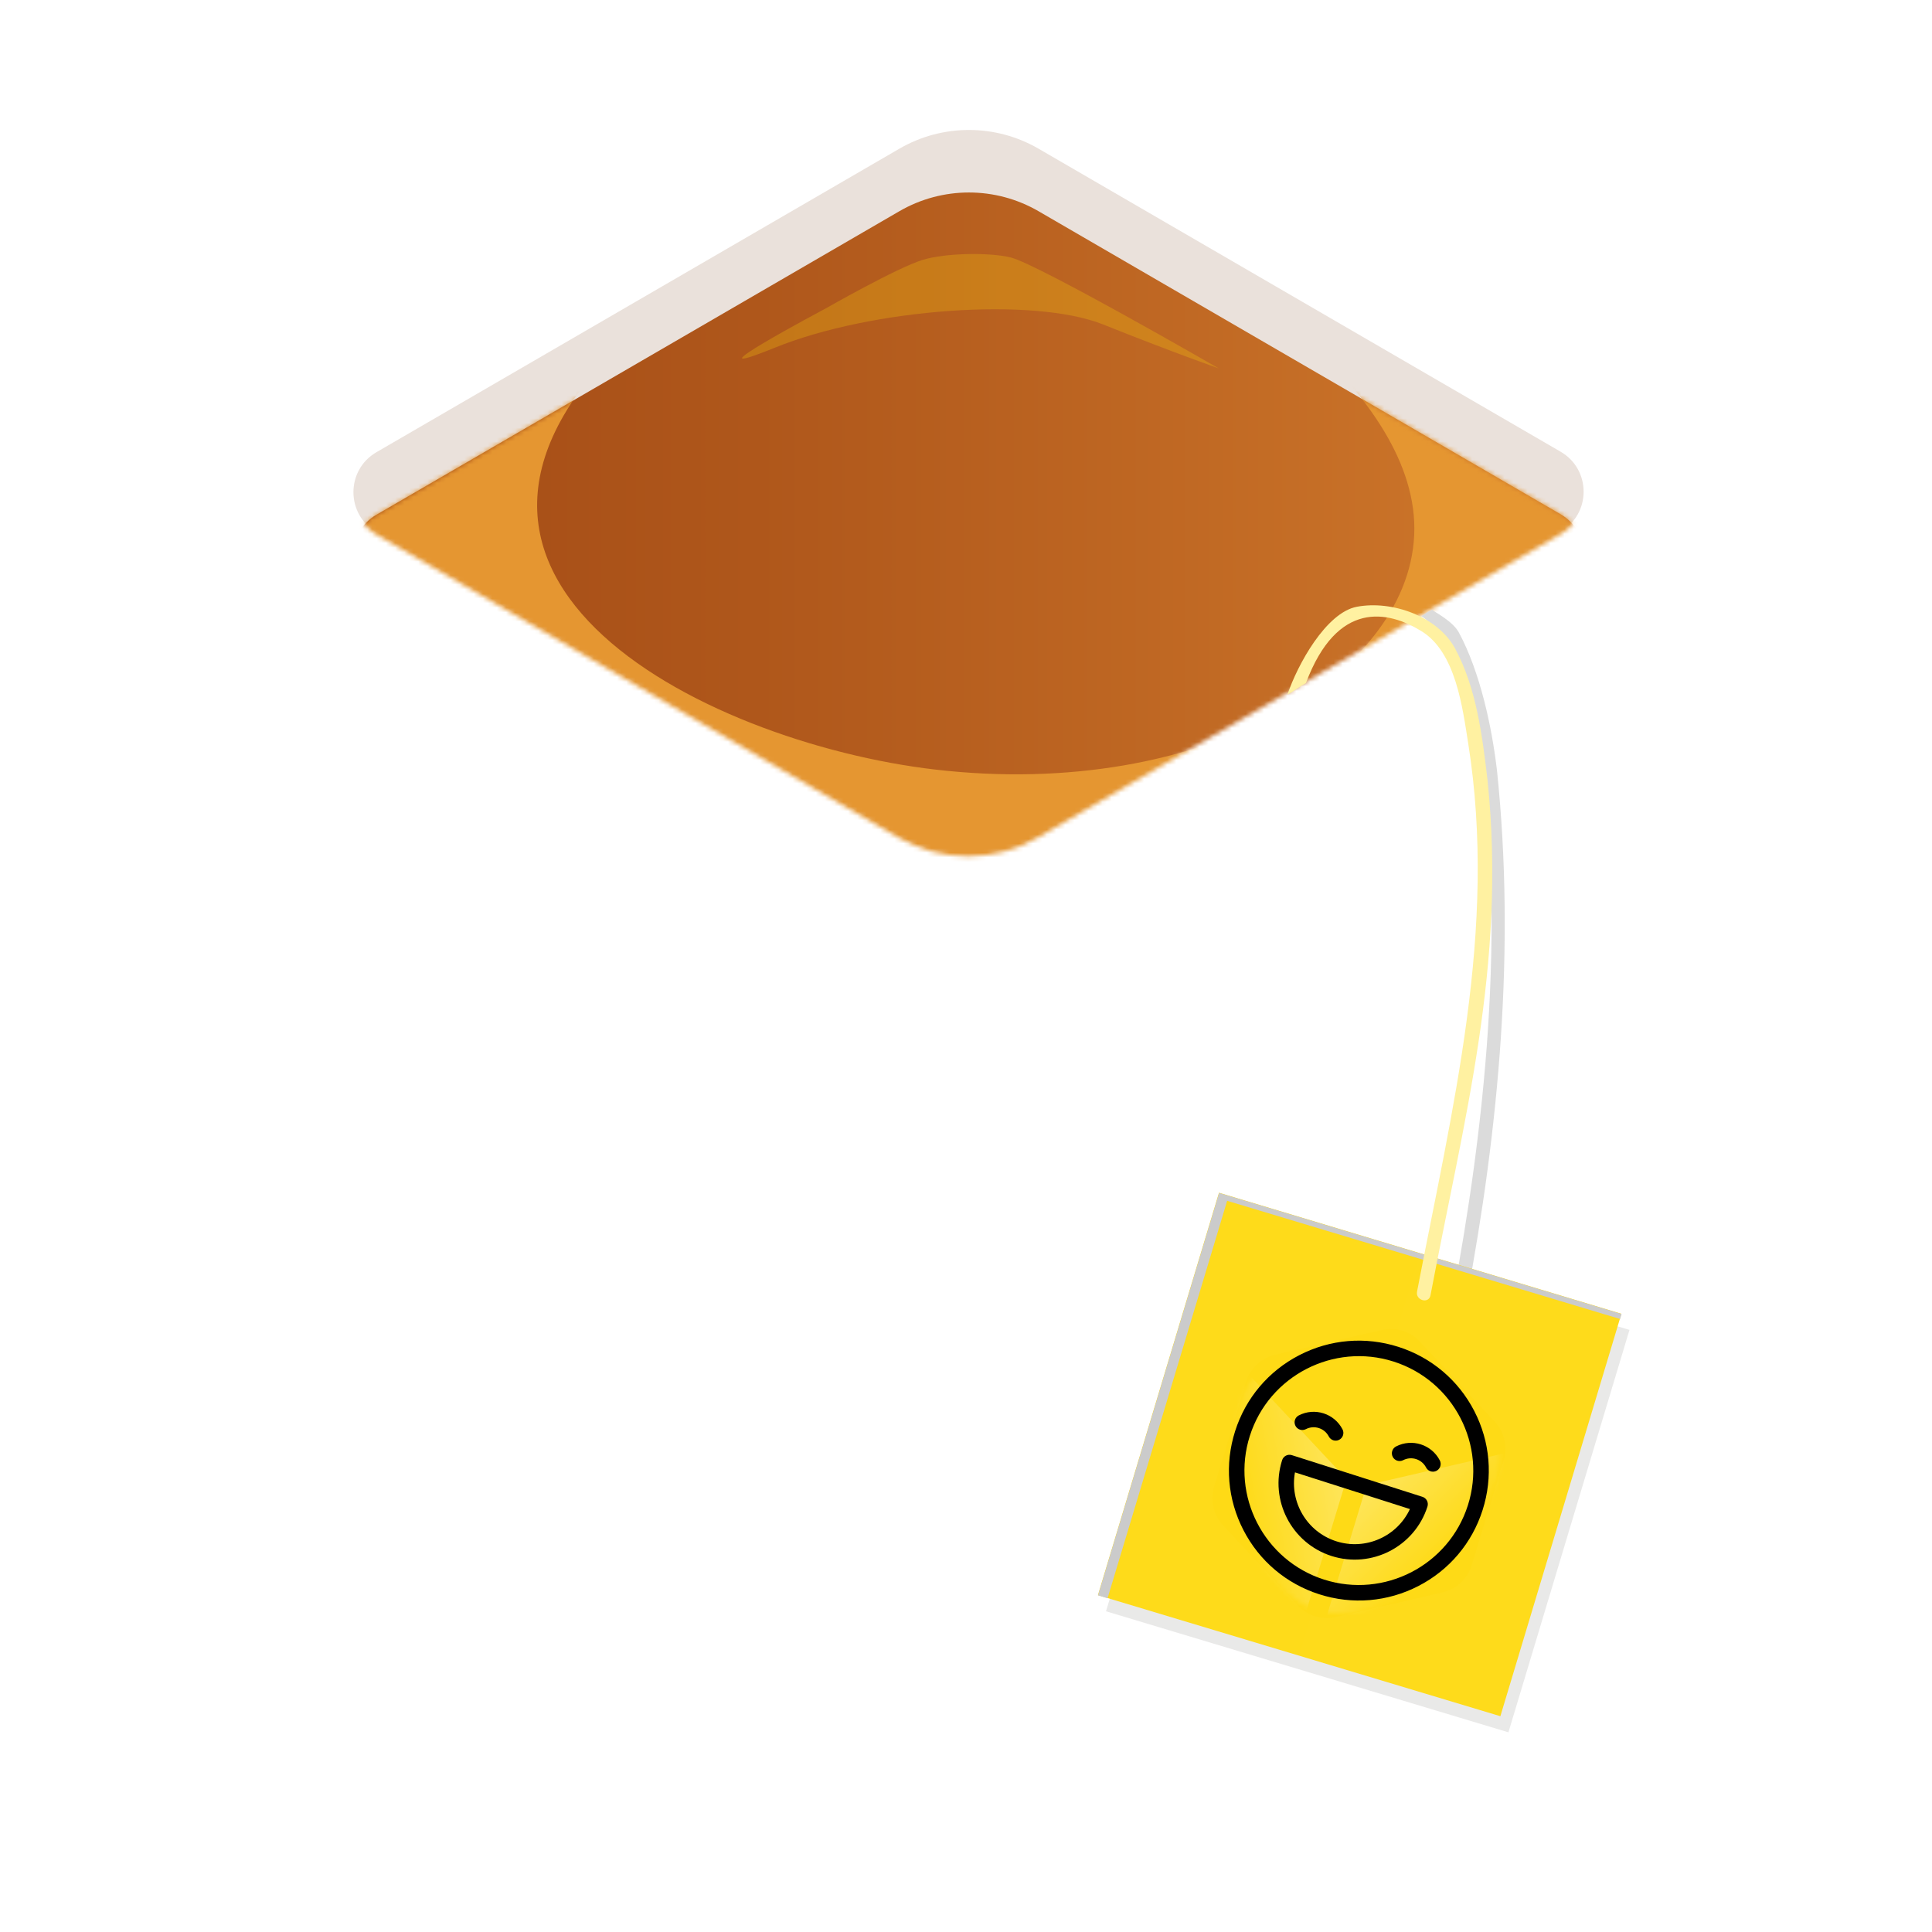 <?xml version="1.0" encoding="UTF-8"?> <svg xmlns="http://www.w3.org/2000/svg" width="418" height="418" viewBox="0 0 418 418" fill="none"> <path d="M276.566 62.566L359.419 15.132C386.112 2.722 417.214 33.873 417.214 92.313C417.214 153.64 391.775 190.244 374.035 190.244L372.047 191.383V155.819C380.951 145.043 388.911 123.599 388.911 94.099C388.911 52.582 379.769 40.456 367.774 45.954L309.031 81.33L276.566 62.566Z" fill="white"></path> <path d="M181.973 16.363C198.483 6.831 218.824 6.831 235.334 16.363L362.199 89.609C378.709 99.141 388.88 116.756 388.88 135.82V282.312C388.88 301.376 378.709 318.992 362.199 328.524L235.334 401.769C218.824 411.301 198.483 411.301 181.973 401.769L55.108 328.524C38.598 318.992 28.428 301.376 28.428 282.312V135.82C28.428 116.756 38.598 99.141 55.108 89.609L181.973 16.363Z" fill="white"></path> <mask id="mask0" maskUnits="userSpaceOnUse" x="28" y="7" width="361" height="404"> <path d="M188.654 12.506C201.03 5.361 216.278 5.361 228.654 12.506L368.88 93.466C381.256 100.611 388.88 113.816 388.88 128.107V290.026C388.88 304.316 381.256 317.521 368.88 324.667L228.654 405.626C216.278 412.772 201.03 412.772 188.654 405.626L48.428 324.667C36.052 317.521 28.428 304.316 28.428 290.026V128.107C28.428 113.816 36.052 100.611 48.428 93.466L188.654 12.506Z" fill="#C4C4C4"></path> </mask> <g mask="url(#mask0)"> <g filter="url(#filter0_f)"> <path d="M-136.783 426.419C-144.212 422.129 -148.789 414.202 -148.789 405.623L-148.789 234.878C-148.789 226.299 -144.212 218.372 -136.783 214.082L11.087 128.71C18.517 124.42 27.67 124.42 35.099 128.71L182.969 214.082C190.399 218.372 194.975 226.299 194.975 234.878V405.623C194.975 414.202 190.399 422.129 182.969 426.419L35.099 511.791C27.67 516.081 18.516 516.081 11.087 511.791L-136.783 426.419Z" fill="url(#paint0_linear)"></path> </g> <g filter="url(#filter1_f)"> <path d="M554.865 426.419C562.294 422.129 566.871 414.202 566.871 405.623V234.878C566.871 226.299 562.294 218.372 554.865 214.082L406.995 128.71C399.565 124.42 390.412 124.42 382.983 128.71L235.113 214.082C227.683 218.372 223.106 226.299 223.106 234.878L223.106 405.623C223.106 414.202 227.683 422.129 235.113 426.419L382.983 511.791C390.412 516.081 399.565 516.081 406.995 511.791L554.865 426.419Z" fill="url(#paint1_linear)"></path> </g> </g> <g filter="url(#filter2_f)"> <path d="M194.58 32.172C203.892 26.767 215.387 26.767 224.699 32.172L337.646 97.729C344.286 101.583 344.286 111.172 337.646 115.026L224.514 180.69C215.202 186.095 203.707 186.095 194.395 180.69L81.448 115.134C74.808 111.279 74.808 101.69 81.448 97.836L194.58 32.172Z" fill="#EAE1DB"></path> </g> <mask id="mask1" maskUnits="userSpaceOnUse" x="76" y="28" width="267" height="158"> <path d="M194.58 32.7C203.892 27.295 215.387 27.295 224.699 32.7L337.646 98.257C344.286 102.111 344.286 111.7 337.646 115.554L224.514 181.218C215.202 186.623 203.707 186.623 194.395 181.218L81.448 115.661C74.808 111.807 74.808 102.218 81.448 98.364L194.58 32.7Z" fill="#F4EDE9"></path> </mask> <g mask="url(#mask1)"> <path d="M194.58 45.7C203.892 40.295 215.387 40.295 224.699 45.7L337.646 111.257C344.286 115.111 344.286 124.7 337.646 128.554L224.514 194.218C215.202 199.623 203.707 199.623 194.395 194.218L81.448 128.661C74.808 124.807 74.808 115.218 81.448 111.364L194.58 45.7Z" fill="url(#paint2_linear)"></path> <mask id="mask2" maskUnits="userSpaceOnUse" x="76" y="41" width="267" height="158"> <path d="M194.58 45.7C203.892 40.295 215.387 40.295 224.699 45.7L337.646 111.257C344.286 115.111 344.286 124.7 337.646 128.554L224.514 194.218C215.202 199.623 203.707 199.623 194.395 194.218L81.448 128.661C74.808 124.807 74.808 115.218 81.448 111.364L194.58 45.7Z" fill="#C4C4C4"></path> </mask> <g mask="url(#mask2)"> <g style="mix-blend-mode:multiply"> <path d="M259.547 54.487C259.181 56.219 306.002 83.069 306.002 114.324C306.002 145.579 260.59 173.296 202.275 166.492C152.065 160.633 77.547 123.587 140.047 68.987C131.034 73.635 73.32 97.591 66.606 114.324L63.451 123.587C68.481 127.421 209.955 280.275 215.618 280.325L294.98 203.635C300.643 203.585 366.397 156.248 371.426 152.413L349.255 109.817C348.128 107.227 260.561 56.91 259.547 54.487Z" fill="#E59631"></path> </g> </g> <g style="mix-blend-mode:color-dodge" opacity="0.25"> <path d="M218.688 55.707C214.188 54.582 204.688 54.708 199.688 56.208C194.188 57.858 178.689 66.708 178.689 66.708C178.689 66.708 146.688 83.708 167.688 75.208C188.688 66.708 223.688 64.207 238.688 70.207C253.688 76.207 263.688 79.707 263.688 79.707C263.688 79.707 224.688 57.208 218.688 55.707Z" fill="#FFD30A"></path> </g> </g> <g style="mix-blend-mode:multiply"> <g style="mix-blend-mode:multiply"> <path d="M315.644 136.86C314.258 134.28 310.091 132.276 309.849 131.92C308.962 132.32 308.331 132.763 307.547 133.28C314.047 137.78 318.753 152.827 319.731 159.001C326.336 200.692 320.82 246.081 314.322 280.671C313.969 282.57 316.88 283.388 317.244 281.467C324.338 243.919 327.869 205.197 323.904 166.903C322.801 157.341 320.26 145.456 315.644 136.86Z" fill="#DBDBDB"></path> </g> </g> <g style="mix-blend-mode:multiply" opacity="0.6"> <path d="M265.479 261.542L239.291 348.61L326.359 374.798L352.547 287.73L265.479 261.542Z" fill="#DBDAD8"></path> </g> <path d="M263.735 258.055L237.547 345.124L324.615 371.312L350.803 284.243L263.735 258.055Z" fill="url(#paint3_linear)"></path> <path d="M298.952 287.755C301.953 287.059 305.099 288.017 307.202 290.269L323.368 307.57C325.472 309.822 326.215 313.024 325.317 315.972L318.417 338.623C317.519 341.571 315.117 343.815 312.115 344.512L289.049 349.861C286.047 350.557 282.902 349.599 280.798 347.348L264.632 330.047C262.528 327.795 261.785 324.592 262.683 321.644L269.583 298.994C270.481 296.046 272.884 293.801 275.885 293.105L298.952 287.755Z" fill="#FEDA16"></path> <mask id="mask3" maskUnits="userSpaceOnUse" x="257" y="280" width="74" height="77"> <path d="M293.678 288.978C299.943 287.525 306.507 289.525 310.897 294.223L319.672 303.615C324.063 308.314 325.613 314.998 323.739 321.15L319.994 333.445C318.12 339.597 313.106 344.281 306.842 345.734L294.321 348.638C288.056 350.091 281.492 348.091 277.102 343.393L268.326 334.001C263.936 329.302 262.386 322.618 264.26 316.467L268.005 304.171C269.879 298.019 274.893 293.335 281.157 291.882L293.678 288.978Z" fill="#C4C4C4"></path> </mask> <g mask="url(#mask3)"> <g opacity="0.3" filter="url(#filter3_f)"> <path d="M230.35 336.145C229.403 335.131 229.069 333.69 229.473 332.364L237.516 305.963C237.92 304.636 239.001 303.626 240.352 303.313L267.237 297.077C268.588 296.764 270.003 297.195 270.95 298.208L289.792 318.374C290.739 319.387 291.073 320.829 290.669 322.155L282.626 348.556C282.222 349.883 281.141 350.893 279.791 351.206L252.905 357.441C251.554 357.755 250.139 357.323 249.192 356.31L230.35 336.145Z" fill="url(#paint4_linear)"></path> </g> <g opacity="0.3" filter="url(#filter4_f)"> <path d="M337.293 368.723C338.644 368.41 339.725 367.4 340.129 366.073L348.172 339.672C348.576 338.346 348.242 336.904 347.295 335.891L328.453 315.726C327.506 314.712 326.091 314.281 324.74 314.595L297.854 320.83C296.504 321.143 295.423 322.153 295.019 323.48L286.976 349.881C286.572 351.207 286.906 352.649 287.853 353.662L306.695 373.827C307.642 374.841 309.057 375.272 310.408 374.958L337.293 368.723Z" fill="url(#paint5_linear)"></path> </g> </g> <path d="M265.504 259.805L350.513 285.374L350.832 284.294L263.765 258.099L237.569 345.166L239.627 345.792L265.504 259.805Z" fill="#CBCBCB"></path> <path d="M321.837 168.784C320.7 159.211 319.461 148.956 314.845 140.361C311.07 133.334 301.153 129.836 293.547 131.28C286.918 132.542 280.718 143.788 278.547 150.28C279.917 149.533 280.969 148.666 282.547 147.78C289.335 129.719 300.371 132.152 307.5 136.529C314.981 141.077 316.425 153.106 317.664 160.894C324.047 201.185 314.188 239.779 306.586 279.452C306.222 281.351 309.133 282.17 309.497 280.248C316.688 242.189 325.979 208.774 321.837 168.784Z" fill="#FFF1A1"></path> <g clip-path="url(#clip0)"> <path d="M318.969 305.28C315.526 298.611 309.692 293.681 302.541 291.399C295.39 289.117 287.779 289.757 281.109 293.2C274.44 296.643 269.51 302.477 267.228 309.627C264.947 316.778 265.586 324.389 269.029 331.059C272.472 337.729 278.306 342.658 285.456 344.94C292.607 347.222 300.218 346.582 306.888 343.14C313.558 339.697 318.487 333.863 320.769 326.712C323.051 319.561 322.412 311.95 318.969 305.28ZM286.473 341.753C273.469 337.604 266.266 323.648 270.415 310.644C274.565 297.64 288.52 290.437 301.524 294.586C314.528 298.736 321.732 312.691 317.582 325.695C313.433 338.699 299.477 345.903 286.473 341.753Z" fill="black"></path> <path d="M290.463 309.253C288.687 305.81 284.441 304.456 280.998 306.233C280.178 306.656 279.856 307.665 280.279 308.486C280.703 309.307 281.712 309.629 282.533 309.205C284.336 308.274 286.56 308.984 287.491 310.787C287.703 311.198 288.061 311.483 288.468 311.613C288.876 311.744 289.334 311.718 289.744 311.506C290.565 311.082 290.887 310.074 290.463 309.253Z" fill="black"></path> <path d="M311.51 315.968C309.733 312.526 305.487 311.171 302.045 312.948C301.225 313.371 300.903 314.38 301.326 315.201C301.75 316.022 302.759 316.344 303.58 315.92C305.383 314.99 307.607 315.699 308.538 317.502C308.75 317.913 309.108 318.199 309.515 318.329C309.923 318.459 310.381 318.433 310.791 318.222C311.612 317.798 311.934 316.789 311.51 315.968Z" fill="black"></path> <path d="M307.754 323.847L279.497 314.83C278.617 314.549 277.676 315.035 277.395 315.915C274.629 324.584 279.431 333.888 288.1 336.654C296.77 339.42 306.073 334.618 308.839 325.949C309.12 325.068 308.635 324.127 307.754 323.847ZM289.117 333.467C282.745 331.434 278.993 324.97 280.174 318.557L305.043 326.493C302.292 332.405 295.49 335.5 289.117 333.467Z" fill="black"></path> </g> <defs> <filter id="filter0_f" x="-168.789" y="105.493" width="383.765" height="429.516" filterUnits="userSpaceOnUse" color-interpolation-filters="sRGB"> <feFlood flood-opacity="0" result="BackgroundImageFix"></feFlood> <feBlend mode="normal" in="SourceGraphic" in2="BackgroundImageFix" result="shape"></feBlend> <feGaussianBlur stdDeviation="10" result="effect1_foregroundBlur"></feGaussianBlur> </filter> <filter id="filter1_f" x="203.106" y="105.493" width="383.765" height="429.516" filterUnits="userSpaceOnUse" color-interpolation-filters="sRGB"> <feFlood flood-opacity="0" result="BackgroundImageFix"></feFlood> <feBlend mode="normal" in="SourceGraphic" in2="BackgroundImageFix" result="shape"></feBlend> <feGaussianBlur stdDeviation="10" result="effect1_foregroundBlur"></feGaussianBlur> </filter> <filter id="filter2_f" x="68.468" y="20.118" width="282.159" height="172.626" filterUnits="userSpaceOnUse" color-interpolation-filters="sRGB"> <feFlood flood-opacity="0" result="BackgroundImageFix"></feFlood> <feBlend mode="normal" in="SourceGraphic" in2="BackgroundImageFix" result="shape"></feBlend> <feGaussianBlur stdDeviation="4" result="effect1_foregroundBlur"></feGaussianBlur> </filter> <filter id="filter3_f" x="204.32" y="269.049" width="111.501" height="116.42" filterUnits="userSpaceOnUse" color-interpolation-filters="sRGB"> <feFlood flood-opacity="0" result="BackgroundImageFix"></feFlood> <feBlend mode="normal" in="SourceGraphic" in2="BackgroundImageFix" result="shape"></feBlend> <feGaussianBlur stdDeviation="10" result="effect1_foregroundBlur"></feGaussianBlur> </filter> <filter id="filter4_f" x="261.823" y="286.566" width="111.501" height="116.42" filterUnits="userSpaceOnUse" color-interpolation-filters="sRGB"> <feFlood flood-opacity="0" result="BackgroundImageFix"></feFlood> <feBlend mode="normal" in="SourceGraphic" in2="BackgroundImageFix" result="shape"></feBlend> <feGaussianBlur stdDeviation="10" result="effect1_foregroundBlur"></feGaussianBlur> </filter> <linearGradient id="paint0_linear" x1="194.975" y1="221.014" x2="66.062" y2="287.107" gradientUnits="userSpaceOnUse"> <stop stop-color="white"></stop> <stop offset="1" stop-color="white" stop-opacity="0"></stop> </linearGradient> <linearGradient id="paint1_linear" x1="223.106" y1="221.014" x2="347.392" y2="286.143" gradientUnits="userSpaceOnUse"> <stop stop-color="white"></stop> <stop offset="1" stop-color="white" stop-opacity="0"></stop> </linearGradient> <linearGradient id="paint2_linear" x1="66.547" y1="120.038" x2="352.547" y2="120.038" gradientUnits="userSpaceOnUse"> <stop stop-color="#A34A15"></stop> <stop offset="0.34" stop-color="#AF571B"></stop> <stop offset="0.95" stop-color="#CF782B"></stop> <stop offset="1" stop-color="#D27B2C"></stop> </linearGradient> <linearGradient id="paint3_linear" x1="250.641" y1="301.589" x2="337.709" y2="327.777" gradientUnits="userSpaceOnUse"> <stop stop-color="#FEDB1A"></stop> <stop offset="1" stop-color="#FEDB1B"></stop> </linearGradient> <linearGradient id="paint4_linear" x1="291.322" y1="320.011" x2="268.276" y2="324.159" gradientUnits="userSpaceOnUse"> <stop stop-color="white"></stop> <stop offset="1" stop-color="white" stop-opacity="0"></stop> </linearGradient> <linearGradient id="paint5_linear" x1="295.672" y1="321.336" x2="311.821" y2="337.261" gradientUnits="userSpaceOnUse"> <stop stop-color="white"></stop> <stop offset="1" stop-color="white" stop-opacity="0"></stop> </linearGradient> <clipPath id="clip0"> <rect x="275.771" y="282.857" width="56.201" height="56.201" transform="rotate(17.698 275.771 282.857)" fill="white"></rect> </clipPath> </defs> </svg> 